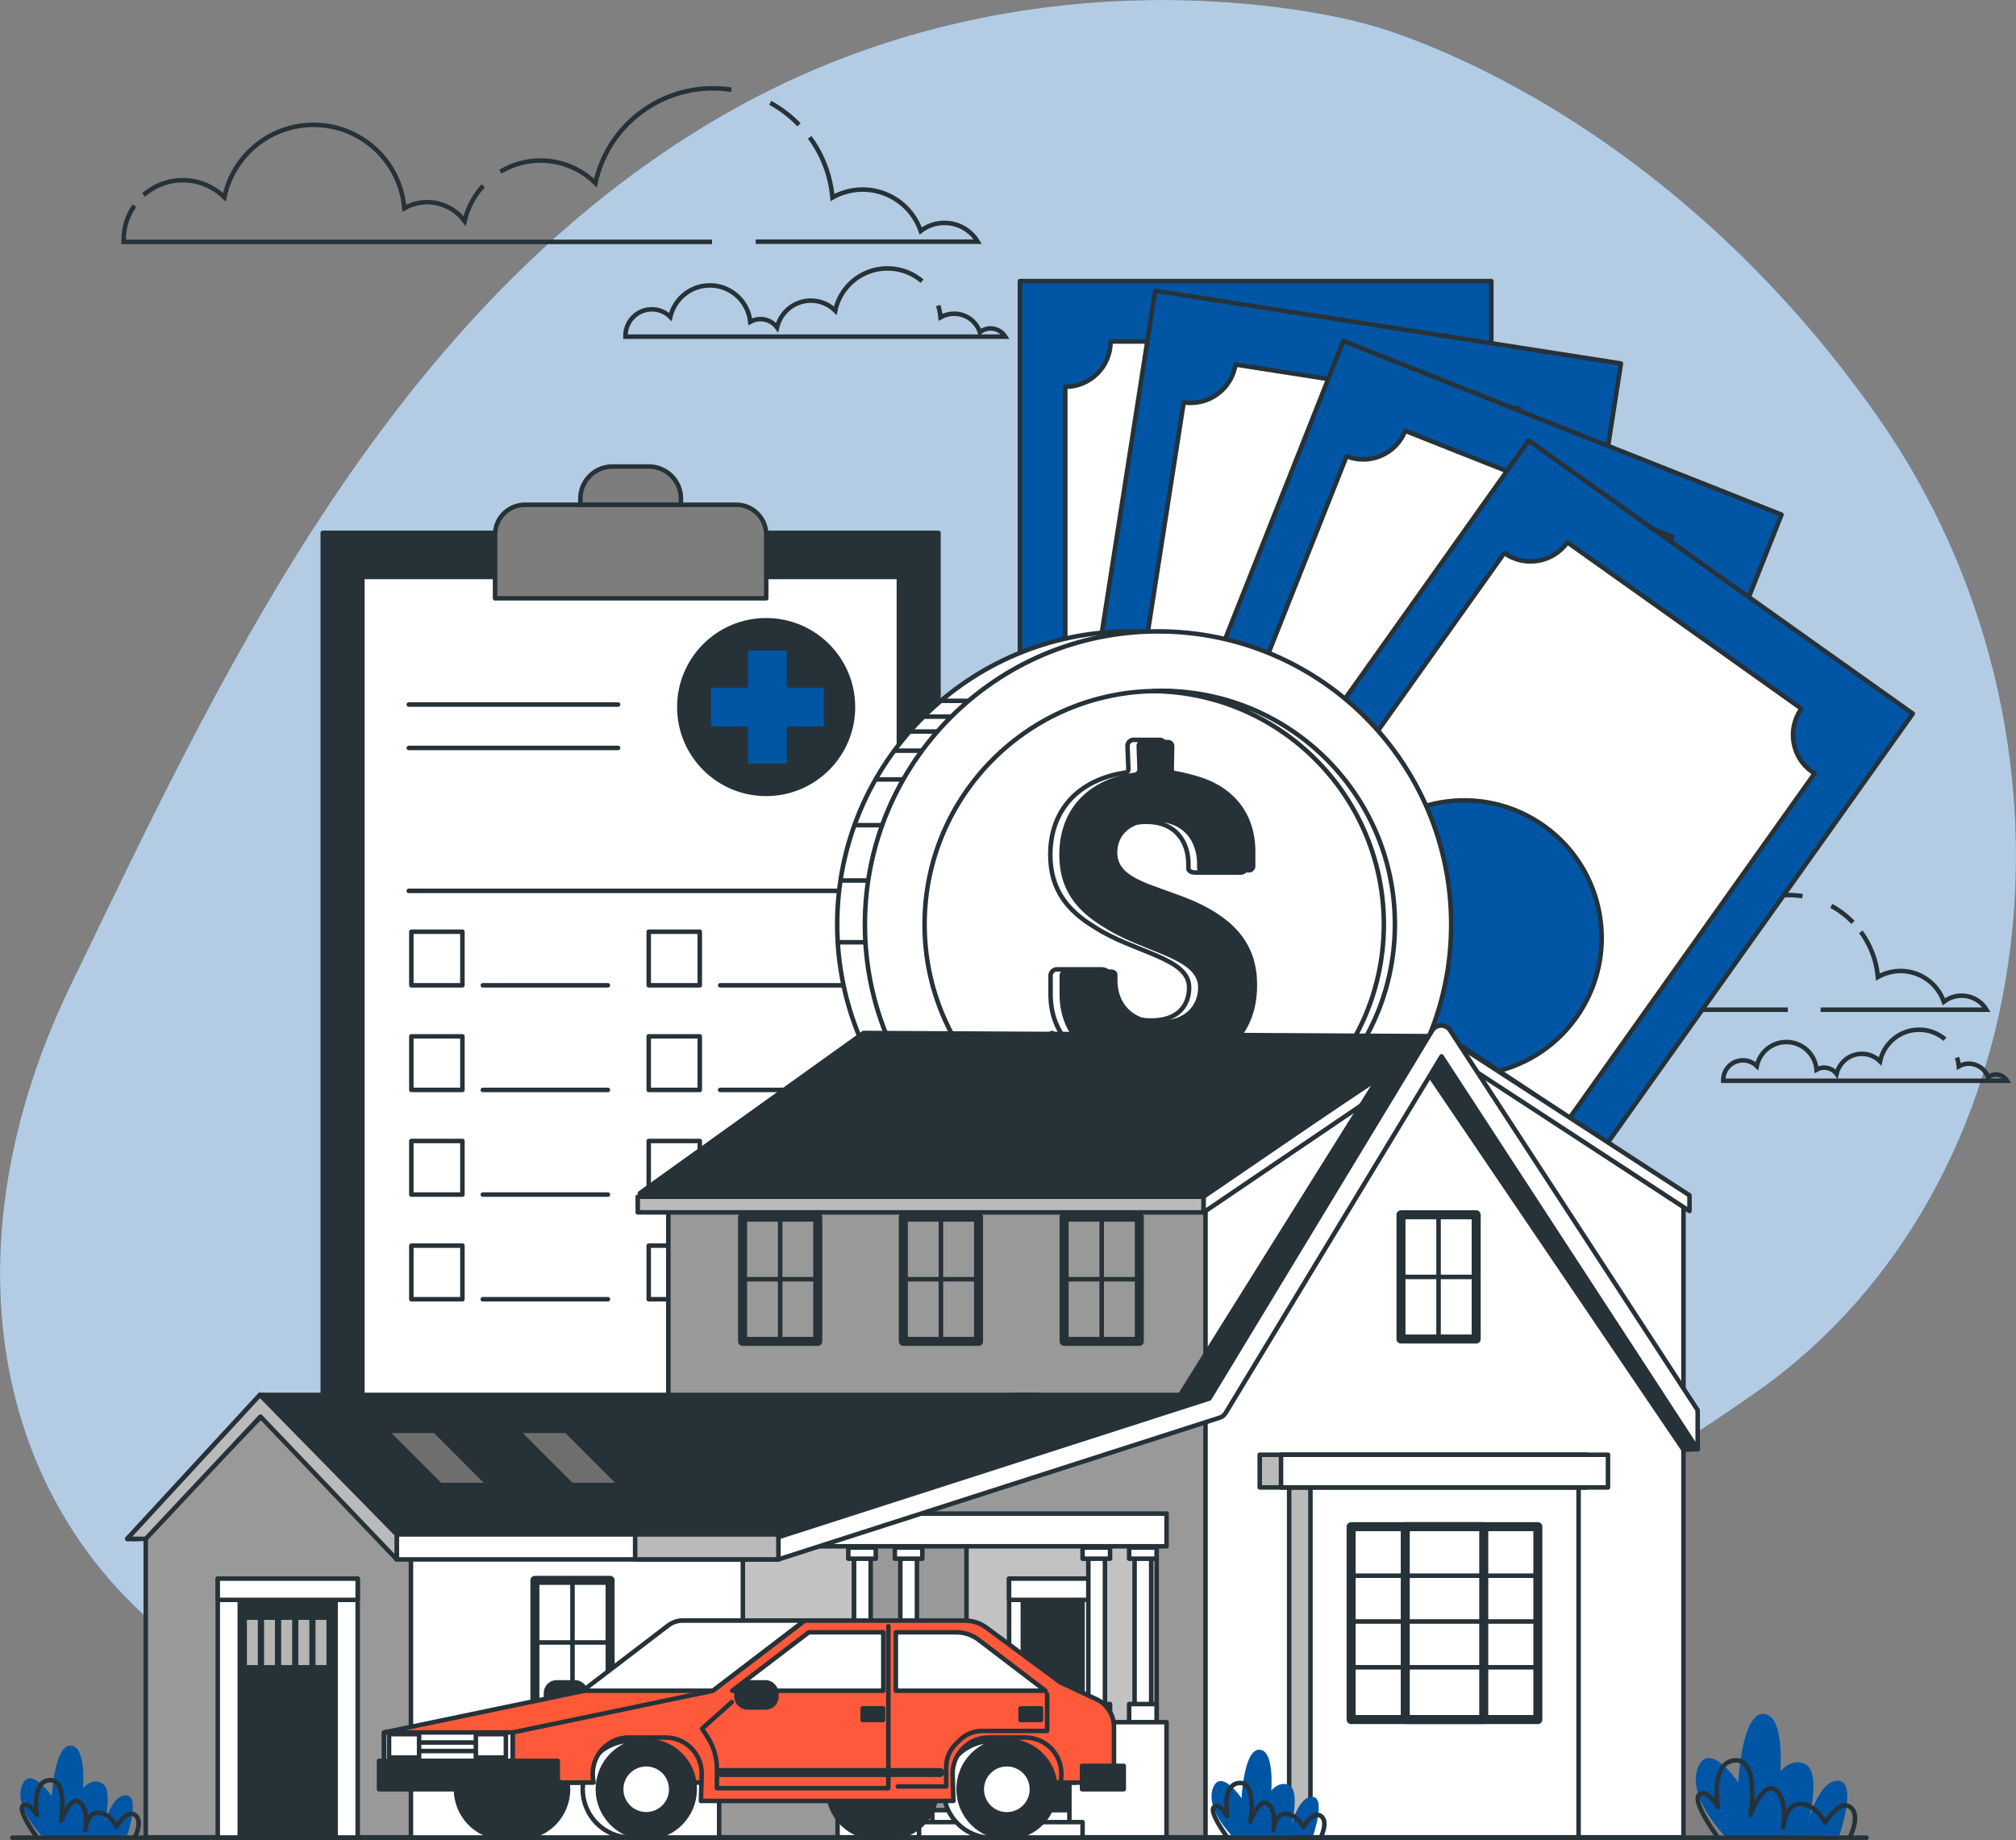 <?xml version="1.0" encoding="UTF-8"?>
<svg id="Layer_2" data-name="Layer 2" xmlns="http://www.w3.org/2000/svg" viewBox="0 0 446.88 407.93">
  <rect x="0" y="0" width="446.88" height="407.93" fill="#808080" stroke="none"/>
  <defs>
    <style>
      .cls-1, .cls-2, .cls-3, .cls-4, .cls-5 {
        fill: #0055a5;
      }

      .cls-2 {
        stroke-width: 1px;
      }

      .cls-2, .cls-6, .cls-7, .cls-8, .cls-9, .cls-10, .cls-3, .cls-11, .cls-4, .cls-12, .cls-13, .cls-5, .cls-14, .cls-15, .cls-16, .cls-17, .cls-18, .cls-19, .cls-20, .cls-21, .cls-22 {
        stroke: #263238;
      }

      .cls-2, .cls-6, .cls-7, .cls-8, .cls-9, .cls-10, .cls-3, .cls-11, .cls-4, .cls-12, .cls-13, .cls-5, .cls-14, .cls-15, .cls-16, .cls-18, .cls-19, .cls-20, .cls-21, .cls-22 {
        stroke-linecap: round;
        stroke-linejoin: round;
      }

      .cls-6 {
        stroke-width: 1px;
      }

      .cls-6, .cls-9, .cls-11, .cls-13, .cls-15, .cls-23 {
        fill: #fff;
      }

      .cls-7 {
        fill: #bababa;
      }

      .cls-8 {
        stroke-width: 1px;
      }

      .cls-8, .cls-20, .cls-24 {
        fill: #263238;
      }

      .cls-9 {
        stroke-width: 1px;
      }

      .cls-10 {
        fill: #ff5937;
      }

      .cls-3 {
        stroke-width: 1px;
      }

      .cls-11 {
        stroke-width: 1px;
      }

      .cls-12 {
        fill: #999;
      }

      .cls-5 {
        stroke-width: 1px;
      }

      .cls-14 {
        fill: #b5b5b5;
      }

      .cls-15, .cls-18 {
        stroke-width: 2px;
      }

      .cls-16 {
        fill: #c2c2c2;
      }

      .cls-17 {
        stroke-miterlimit: 10;
      }

      .cls-17, .cls-18, .cls-19 {
        fill: none;
      }

      .cls-23 {
        isolation: isolate;
        opacity: .7;
      }

      .cls-21 {
        fill: #ff593c;
      }

      .cls-22 {
        fill: #7d7d7d;
      }

      .cls-25 {
        fill: #6e6e6e;
      }
    </style>
  </defs>
  <g id="Layer_1-2" data-name="Layer 1">
    <g>
      <g id="freepik--background-simple--inject-4">
        <path class="cls-1" d="m302.96,5.35s-73.45-21.63-146,22.12C84.41,71.22,47.47,152.79,15.74,218.25c-31.73,65.46-14.15,129.57,40.82,156.5,54.97,26.93,92.77-18.6,170.17-24.54s98.14,3.72,162.63-41.6,76.76-145.46,26.59-216.64S302.96,5.35,302.96,5.35Z"/>
        <path class="cls-23" d="m302.96,5.35s-73.45-21.63-146,22.12C84.41,71.22,47.47,152.79,15.74,218.25c-31.73,65.46-14.15,129.57,40.82,156.5,54.97,26.93,92.77-18.6,170.17-24.54s98.14,3.72,162.63-41.6,76.76-145.46,26.59-216.64S302.96,5.35,302.96,5.35Z"/>
      </g>
      <g id="freepik--Clouds--inject-4">
        <path class="cls-17" d="m107.12,41.19c-2.02,2.2-3.45,4.89-4.14,7.8-3.1-4.18-8.83-5.4-13.36-2.83-.94-11.11-10.71-19.35-21.82-18.41-8.89.75-16.23,7.25-18.06,15.98-4.91-4.84-12.74-5.06-17.91-.49"/>
        <path class="cls-17" d="m162.14,19.9c-13.94-2.18-27.17,6.89-30.16,20.68-5.63-5.54-14.29-6.58-21.06-2.51"/>
        <path class="cls-17" d="m177.11,27.67c-1.86-1.94-4.01-3.58-6.37-4.88"/>
        <path class="cls-17" d="m167.52,53.58h49.22c-2.46-4.08-7.77-5.39-11.85-2.93-.28.17-.54.35-.8.55-2.45-7.11-10.2-10.88-17.31-8.43-.78.27-1.54.61-2.25,1.02-.43-4.83-2.17-9.45-5.05-13.35"/>
        <path class="cls-17" d="m29.8,45.58c-1.56,2.21-2.39,4.85-2.39,7.56v.49h130.42"/>
        <path class="cls-17" d="m204.4,62.34c-4.97-4.24-12.44-3.65-16.68,1.31-1.28,1.49-2.16,3.28-2.57,5.21-3.03-2.98-7.91-2.95-10.89.08-.99,1.01-1.69,2.27-2.01,3.65-.86-1.17-2.23-1.85-3.68-1.85-.79,0-1.57.21-2.26.59-.52-4.94-4.95-8.53-9.89-8.01-3.82.4-6.96,3.18-7.83,6.93-2.3-2.26-6.01-2.23-8.27.07-1.07,1.09-1.68,2.56-1.68,4.1,0,.07,0,.14,0,.21h84.2c-1.12-1.8-3.49-2.36-5.29-1.24-.12.07-.23.15-.34.24-.83-2.45-3.13-4.1-5.72-4.08-1.05,0-2.08.27-3,.78-.08-.88-.26-1.76-.53-2.6"/>
        <path class="cls-17" d="m358.43,214.58c-1.52,1.64-2.58,3.64-3.09,5.82-1.46-1.96-3.76-3.11-6.2-3.11-1.33,0-2.64.34-3.79,1-.77-8.3-8.12-14.41-16.43-13.64-6.56.61-11.96,5.39-13.36,11.82-3.67-3.61-9.51-3.78-13.38-.37"/>
        <path class="cls-17" d="m399.55,198.67c-1.02-.16-2.06-.24-3.09-.24-9.37,0-17.48,6.55-19.45,15.71-4.21-4.14-10.69-4.91-15.75-1.87"/>
        <path class="cls-17" d="m410.74,204.48c-1.41-1.45-3.02-2.68-4.8-3.65"/>
        <path class="cls-17" d="m403.57,223.84h36.77c-1.85-3.05-5.82-4.02-8.87-2.17-.2.12-.39.25-.58.39-1.86-5.3-7.66-8.09-12.96-6.23-.57.2-1.13.45-1.66.75-.32-3.62-1.63-7.08-3.78-10"/>
        <path class="cls-17" d="m300.64,217.83c-1.16,1.66-1.78,3.63-1.78,5.65v.36h97.45"/>
        <path class="cls-17" d="m431.13,230.39c-1.6-1.37-3.63-2.12-5.73-2.11-4.18,0-7.78,2.92-8.66,7-2.26-2.23-5.91-2.2-8.13.07-.74.75-1.26,1.69-1.5,2.72-.65-.87-1.67-1.38-2.76-1.38-.59,0-1.17.15-1.68.44-.32-3.69-3.58-6.42-7.27-6.1-2.94.26-5.37,2.41-5.98,5.3-1.71-1.7-4.47-1.68-6.17.03-.81.82-1.27,1.93-1.26,3.08,0,.05,0,.11,0,.16h62.91c-.81-1.35-2.55-1.8-3.91-.99-.1.06-.2.13-.29.2-.65-1.8-2.36-3-4.28-3-.78,0-1.54.2-2.22.59-.06-.66-.19-1.32-.4-1.95"/>
      </g>
      <g id="freepik--Binder--inject-4">
        <rect class="cls-20" x="71.55" y="118.13" width="136.48" height="201.52"/>
        <rect class="cls-13" x="80.33" y="127.9" width="118.92" height="182.2"/>
        <path class="cls-22" d="m116.37,111.9h46.84c3.66,0,6.63,2.97,6.63,6.63h0v14.11h-60.1v-14.06c-.03-3.66,2.92-6.65,6.58-6.68.02,0,.03,0,.05,0Z"/>
        <path class="cls-22" d="m135.74,103.42h8c3.93-.04,7.16,3.11,7.2,7.04,0,.04,0,.08,0,.12v1.3h-22.29v-1.3c-.02-3.93,3.15-7.14,7.08-7.16,0,0,0,0,.01,0Z"/>
        <circle class="cls-20" cx="169.83" cy="156.75" r="19.24"/>
        <polygon class="cls-4" points="183.13 151.94 174.92 151.94 174.92 143.74 165.3 143.74 165.3 151.94 157.1 151.94 157.1 161.56 165.3 161.56 165.3 169.77 174.92 169.77 174.92 161.56 183.13 161.56 183.13 151.94"/>
        <line class="cls-19" x1="90.61" y1="156.19" x2="137.01" y2="156.19"/>
        <line class="cls-19" x1="90.61" y1="165.81" x2="137.01" y2="165.81"/>
        <line class="cls-19" x1="90.61" y1="197.5" x2="188.5" y2="197.5"/>
        <rect class="cls-19" x="91.18" y="206.55" width="11.32" height="11.88"/>
        <rect class="cls-19" x="143.8" y="206.55" width="11.32" height="11.88"/>
        <line class="cls-19" x1="107.02" y1="218.43" x2="134.75" y2="218.43"/>
        <line class="cls-19" x1="159.64" y1="218.43" x2="187.37" y2="218.43"/>
        <rect class="cls-19" x="91.18" y="229.75" width="11.32" height="11.88"/>
        <rect class="cls-19" x="143.8" y="229.75" width="11.32" height="11.88"/>
        <line class="cls-19" x1="107.02" y1="241.63" x2="134.75" y2="241.63"/>
        <line class="cls-19" x1="159.64" y1="241.63" x2="187.37" y2="241.63"/>
        <rect class="cls-19" x="91.18" y="252.95" width="11.32" height="11.88"/>
        <rect class="cls-19" x="143.8" y="252.95" width="11.32" height="11.88"/>
        <line class="cls-19" x1="107.02" y1="264.83" x2="134.75" y2="264.83"/>
        <line class="cls-19" x1="159.64" y1="264.83" x2="187.37" y2="264.83"/>
        <rect class="cls-19" x="91.18" y="276.15" width="11.32" height="11.88"/>
        <rect class="cls-19" x="143.8" y="276.15" width="11.32" height="11.88"/>
        <line class="cls-19" x1="107.02" y1="288.03" x2="134.75" y2="288.03"/>
        <line class="cls-19" x1="159.64" y1="288.03" x2="187.37" y2="288.03"/>
      </g>
      <g id="freepik--Money--inject-4">
        <rect class="cls-4" x="226.09" y="62.31" width="104.49" height="196.26"/>
        <path class="cls-13" d="m319.87,85.76c-5.55,0-10.05-4.5-10.05-10.05h-63.63c0,5.55-4.5,10.05-10.05,10.05v148.7c5.55,0,10.05,4.5,10.05,10.05v.67h63.71v-.67c0-5.55,4.5-10.05,10.05-10.05h.67V85.72c-.3.02-.52.04-.75.04Zm-41.53,105.16c-16.83,0-30.48-13.65-30.48-30.48s13.65-30.48,30.48-30.48c16.83,0,30.48,13.65,30.48,30.48s-13.65,30.48-30.48,30.48h0Z"/>
        <rect class="cls-5" x="194.44" y="117.23" width="196.26" height="104.49" transform="translate(80 432.42) rotate(-81.13)"/>
        <path class="cls-13" d="m345.11,102.11c-5.46-.83-9.21-5.93-8.38-11.39,0-.03,0-.05.01-.08l-62.87-9.82c-.86,5.48-6,9.23-11.48,8.38l-22.95,146.92c5.48.86,9.22,5.98,8.38,11.46,0,.22-.09.44-.14.65l62.94,9.83c0-.22,0-.44.07-.66.82-5.46,5.92-9.22,11.38-8.4.03,0,.07.01.1.02.22,0,.44.09.66.13l23-147c-.27.01-.5,0-.72-.04Zm-57.26,97.47c-16.63-2.6-28.01-18.19-25.41-34.82,2.6-16.63,18.19-28.01,34.82-25.41,16.63,2.6,28.01,18.19,25.41,34.82-2.59,16.63-18.17,28.01-34.8,25.41,0,0-.01,0-.02,0Z"/>
        <rect class="cls-3" x="212.05" y="133.82" width="196.26" height="104.49" transform="translate(22.92 405.87) rotate(-68.38)"/>
        <path class="cls-13" d="m376.29,131.97c-5.13-2.05-7.65-7.85-5.64-13l-59.16-23.46c-2.02,5.14-7.82,7.67-12.96,5.65-.01,0-.03,0-.04-.01l-54.8,138.24c5.14,2.02,7.67,7.82,5.65,12.96,0,.01,0,.03-.01.04-.09.21-.18.41-.28.61l59.22,23.48c.07-.21.13-.43.21-.64,2.05-5.15,7.89-7.67,13.05-5.63.21.08.41.18.61.27l54.82-138.3c-.23-.06-.46-.13-.67-.21Zm-77.36,82.46c-15.65-6.2-23.31-23.91-17.11-39.56,6.2-15.65,23.91-23.31,39.56-17.11s23.31,23.91,17.11,39.56c0,0,0,0,0,.01-6.21,15.64-23.91,23.29-39.56,17.1Z"/>
        <rect class="cls-2" x="226.43" y="155.67" width="196.26" height="104.49" transform="translate(-32.95 351.97) rotate(-54.59)"/>
        <path class="cls-13" d="m401.68,171.11c-4.51-3.18-5.59-9.42-2.41-13.94.02-.02.03-.04.05-.06l-51.87-36.87c-3.21,4.52-9.48,5.58-14,2.37l-86.17,121.18c4.51,3.18,5.59,9.42,2.41,13.94-.02.02-.03.04-.05.06-.13.19-.27.35-.41.53l51.91,36.91c.12-.19.23-.38.37-.57,3.18-4.51,9.42-5.59,13.94-2.41.02.02.04.03.06.05.18.13.35.27.52.41l86.21-121.25c-.18-.1-.37-.22-.56-.35Zm-94.78,61.65c-13.72-9.75-16.94-28.78-7.18-42.5s28.78-16.94,42.5-7.18c13.72,9.75,16.94,28.78,7.18,42.5,0,0,0,0,0,0-9.75,13.72-28.78,16.93-42.5,7.18Z"/>
        <circle class="cls-13" cx="250.56" cy="204.95" r="64.98"/>
        <line class="cls-19" x1="198.71" y1="166.42" x2="205.7" y2="166.42"/>
        <line class="cls-19" x1="201.99" y1="162.17" x2="208.53" y2="162.17"/>
        <line class="cls-19" x1="205.11" y1="158.87" x2="211.6" y2="158.87"/>
        <line class="cls-19" x1="209.13" y1="155.37" x2="214.85" y2="155.37"/>
        <line class="cls-19" x1="194.45" y1="172.79" x2="200.98" y2="172.79"/>
        <line class="cls-19" x1="189.7" y1="182.93" x2="196.26" y2="182.93"/>
        <line class="cls-19" x1="186.44" y1="195.2" x2="193.43" y2="195.2"/>
        <line class="cls-19" x1="185.97" y1="208.89" x2="192.96" y2="208.89"/>
        <circle class="cls-13" cx="256.7" cy="204.95" r="64.98"/>
        <circle class="cls-11" cx="256.7" cy="204.94" r="51.75"/>
        <path class="cls-13" d="m256.74,153.2h-1c28.57.4,51.4,23.88,51.01,52.44-.39,28.01-23,50.62-51.01,51.01h1c28.58.4,52.07-22.45,52.46-51.03.4-28.58-22.45-52.07-51.03-52.46-.48,0-.96,0-1.44,0v.04Z"/>
        <path class="cls-13" d="m259.12,237.22c-.31.06-.54.33-.55.65l.09,4.19c.12.75-.39,1.46-1.15,1.58-.14.02-.29.02-.43,0h-5.49c-.75.12-1.46-.39-1.58-1.15-.02-.14-.02-.29,0-.43l.18-4.28c0-.32-.24-.6-.56-.65-10.6-1.3-16.75-7.72-16.75-16.65v-4c-.09-.78.48-1.49,1.26-1.58.11-.01.22-.01.33,0h9.67c1,0,1.59.47,1.59,1.21v1.3c0,4.75,3.07,8.84,9.39,8.84s8.47-3.63,8.47-7.35c0-6.6-12.1-7.63-21-13.4-5.77-3.53-9.77-8.09-9.77-16,0-9.77,6.05-16.66,16.75-18.24.32-.06.55-.33.56-.65l-.19-5c-.12-.76.4-1.47,1.16-1.59.14-.02.28-.02.42,0h5.31c.78-.09,1.49.48,1.58,1.26.01.11.01.22,0,.33l-.09,4.93c0,.32.24.6.56.65,11.16,1.21,17.49,8,17.49,17.59v3.07c.09.78-.46,1.49-1.24,1.58-.11.01-.23.01-.34,0h-9.77c-1,0-1.59-.37-1.59-.93v-.92c0-4.93-2.79-9.4-9.3-9.4-5.21,0-8.37,2.7-8.37,6.88,0,6.05,8.46,7,17.21,10.8,9.58,4.28,13.77,10.23,13.77,18.42,0,10.2-6.26,17.45-17.62,18.94Z"/>
        <path class="cls-24" d="m261.11,237.22c-.31.06-.54.33-.56.65l.09,4.19c.12.75-.39,1.46-1.15,1.58-.14.02-.29.02-.43,0h-5.49c-.75.12-1.46-.39-1.58-1.15-.02-.14-.02-.29,0-.43l.19-4.28c0-.32-.24-.59-.56-.65-10.61-1.3-16.75-7.72-16.75-16.65v-4c-.09-.78.46-1.49,1.24-1.58.11-.01.23-.01.34,0h9.68c1,0,1.58.47,1.58,1.21v1.3c0,4.75,3.07,8.84,9.4,8.84,5.95,0,8.47-3.63,8.47-7.35,0-6.6-12.1-7.63-21-13.4-5.77-3.53-9.77-8.09-9.77-16,0-9.77,6-16.66,16.74-18.24.32-.05.55-.33.56-.65l-.18-5c-.12-.76.4-1.47,1.16-1.59.14-.02.28-.02.42,0h5.23c.78-.09,1.49.46,1.58,1.24.01.12.01.24,0,.35l-.09,4.93c0,.32.24.59.56.65,11.16,1.21,17.49,8,17.49,17.59v3.07c.09.78-.46,1.49-1.24,1.58-.11.01-.23.01-.34,0h-9.77c-1,0-1.58-.37-1.58-.93v-.92c0-4.93-2.79-9.4-9.31-9.4-5.21,0-8.37,2.7-8.37,6.88,0,6.05,8.47,7,17.21,10.8,9.59,4.28,13.78,10.23,13.78,18.42.08,10.2-6.2,17.45-17.55,18.94Z"/>
      </g>
      <g id="freepik--House--inject-4">
        <polygon class="cls-12" points="93.82 407.31 32.31 407.31 32.31 340.52 61.21 310.62 93.82 340.52 93.82 407.31"/>
        <polygon class="cls-12" points="295.55 407.31 148.15 407.31 148.15 264.52 233.22 229 295.55 264.52 295.55 407.31"/>
        <rect class="cls-13" x="91.09" y="327.93" width="76.73" height="79.47"/>
        <rect class="cls-16" x="214.24" y="340.52" width="42.15" height="66.88"/>
        <rect class="cls-13" x="223.68" y="349.96" width="19.34" height="57.44"/>
        <rect class="cls-20" x="226.73" y="349.96" width="13.24" height="57.44"/>
        <rect class="cls-13" x="203.73" y="401.3" width="36.24" height="3.69"/>
        <rect class="cls-13" x="223.68" y="349.96" width="19.34" height="4.72"/>
        <rect class="cls-13" x="48.27" y="349.96" width="31.02" height="57.44"/>
        <rect class="cls-20" x="53.15" y="349.96" width="21.24" height="57.44"/>
        <rect class="cls-13" x="48.27" y="349.96" width="31.02" height="4.72"/>
        <rect class="cls-16" x="164.67" y="339.17" width="24.65" height="44.62"/>
        <polygon class="cls-13" points="373.17 407.31 267.22 407.31 267.22 264.52 319.57 229 373.17 264.52 373.17 407.31"/>
        <polygon class="cls-13" points="374.5 264.99 319.47 229.29 266.78 265.3 266.78 268.78 319.85 232.77 374.5 268.47 374.5 264.99"/>
        <polygon class="cls-20" points="306.04 238.18 261.07 310.09 267.22 310.88 314.03 234.15 373.17 321.4 376.32 321.27 317.32 230.53 306.04 238.18"/>
        <polygon class="cls-20" points="267.22 264.52 141.85 264.52 191.41 229 319.47 229.72 267.22 264.52"/>
        <rect class="cls-7" x="285.76" y="326.13" width="59.44" height="81.18"/>
        <rect class="cls-13" x="290.48" y="326.13" width="59.44" height="81.18"/>
        <rect class="cls-15" x="299.5" y="338.45" width="41.39" height="42.76"/>
        <rect class="cls-15" x="311.5" y="338.45" width="17.4" height="42.76"/>
        <rect class="cls-7" x="279.24" y="322.5" width="72.48" height="7.25"/>
        <rect class="cls-13" x="283.96" y="322.5" width="72.48" height="7.25"/>
        <rect class="cls-13" x="241.25" y="339.17" width="3.68" height="39.14"/>
        <rect class="cls-13" x="251.5" y="339.17" width="3.68" height="39.14"/>
        <rect class="cls-13" x="239.97" y="377.77" width="6.09" height="4.39"/>
        <rect class="cls-13" x="250.29" y="377.77" width="6.09" height="4.39"/>
        <rect class="cls-13" x="239.97" y="343.08" width="6.09" height="2.47"/>
        <rect class="cls-13" x="250.29" y="343.08" width="6.09" height="2.47"/>
        <rect class="cls-13" x="237.05" y="381.79" width="21.53" height="25.52"/>
        <rect class="cls-13" x="189.32" y="339.17" width="3.68" height="39.14"/>
        <rect class="cls-13" x="199.57" y="339.17" width="3.68" height="39.14"/>
        <rect class="cls-13" x="188.04" y="377.77" width="6.09" height="4.39"/>
        <rect class="cls-13" x="198.36" y="377.77" width="6.09" height="4.39"/>
        <rect class="cls-13" x="188.04" y="343.08" width="6.09" height="2.47"/>
        <rect class="cls-13" x="198.36" y="343.08" width="6.09" height="2.47"/>
        <rect class="cls-13" x="185.13" y="381.79" width="21.53" height="25.52"/>
        <rect class="cls-12" x="159.41" y="381.79" width="26.25" height="25.52"/>
        <polygon class="cls-13" points="258.59 342.8 177.41 342.8 191.18 335.55 258.59 335.55 258.59 342.8"/>
        <line class="cls-19" x1="299.9" y1="349.32" x2="340.49" y2="349.32"/>
        <line class="cls-19" x1="299.9" y1="359.47" x2="340.49" y2="359.47"/>
        <line class="cls-19" x1="299.9" y1="369.62" x2="340.49" y2="369.62"/>
        <polygon class="cls-20" points="57.62 309.24 28.2 341.15 30.66 341.15 59.55 310.62 57.62 309.24"/>
        <polygon class="cls-20" points="88.73 339.73 169.39 339.73 229.82 309.24 57.62 309.24 88.73 339.73"/>
        <polygon class="cls-20" points="271.81 309.24 225.1 309.24 141.85 339.73 183.55 339.73 271.81 309.24"/>
        <path class="cls-13" d="m376.32,312.63l-54.87-84.19c-.7-1.09-2.15-1.42-3.24-.72-.31.2-.57.46-.76.78l-49.37,81.54-95.54,30.74v4.93l97.78-31.41c.55-.16,1.02-.52,1.33-1l47.89-79.12,56.78,87.12v-8.67Z"/>
        <rect class="cls-18" x="235.88" y="269.83" width="16.67" height="27.54"/>
        <line class="cls-19" x1="244.21" y1="270.56" x2="244.21" y2="296.65"/>
        <line class="cls-19" x1="252.18" y1="283.6" x2="236.24" y2="283.6"/>
        <rect class="cls-18" x="118.57" y="350.35" width="16.67" height="27.54"/>
        <line class="cls-19" x1="126.9" y1="351.07" x2="126.9" y2="377.17"/>
        <line class="cls-19" x1="134.88" y1="364.12" x2="118.93" y2="364.12"/>
        <rect class="cls-18" x="310.55" y="269.31" width="16.67" height="27.54"/>
        <line class="cls-19" x1="318.88" y1="270.03" x2="318.88" y2="296.13"/>
        <line class="cls-19" x1="326.85" y1="283.08" x2="310.91" y2="283.08"/>
        <rect class="cls-18" x="200.24" y="269.83" width="16.67" height="27.54"/>
        <line class="cls-19" x1="208.57" y1="270.56" x2="208.57" y2="296.65"/>
        <line class="cls-19" x1="216.55" y1="283.6" x2="200.6" y2="283.6"/>
        <rect class="cls-18" x="164.6" y="269.83" width="16.67" height="27.54"/>
        <line class="cls-19" x1="172.94" y1="270.56" x2="172.94" y2="296.65"/>
        <line class="cls-19" x1="180.91" y1="283.6" x2="164.96" y2="283.6"/>
        <polygon class="cls-25" points="107.23 328.72 97.79 328.72 86.78 317.7 96.22 317.7 107.23 328.72"/>
        <polygon class="cls-25" points="136.34 328.72 126.9 328.72 115.89 317.7 125.33 317.7 136.34 328.72"/>
        <rect class="cls-14" x="54.23" y="358.61" width="3.42" height="11.02"/>
        <rect class="cls-14" x="58.03" y="358.61" width="3.42" height="11.02"/>
        <rect class="cls-14" x="61.83" y="358.61" width="3.43" height="11.02"/>
        <rect class="cls-14" x="65.64" y="358.61" width="3.43" height="11.02"/>
        <rect class="cls-14" x="69.44" y="358.61" width="3.42" height="11.02"/>
        <rect class="cls-13" x="87.94" y="340.16" width="84.6" height="5.55"/>
        <rect class="cls-7" x="140.79" y="340.16" width="31.75" height="5.55"/>
        <polygon class="cls-7" points="87.94 340.16 57.62 309.24 28.2 341.15 32.31 341.15 57.73 314.05 87.94 345.71 87.94 340.16"/>
        <rect class="cls-13" x="203.73" y="403.95" width="36.24" height="3.45"/>
        <rect class="cls-7" x="141.37" y="265.3" width="125.41" height="3.47"/>
      </g>
      <g id="freepik--Car--inject-4">
        <rect class="cls-20" x="121.03" y="372.97" width="8.88" height="5.55" rx="2.36" ry="2.36"/>
        <path class="cls-10" d="m151.67,359.27h36.36l18.51,13.7,31.83,5.55v16.66H95.86l-10.73-4.81v-6.3l44.42-9.25,18.95-14.48c.91-.69,2.02-1.07,3.17-1.07Z"/>
        <path class="cls-13" d="m158.05,374.82h-28.87l18.95-14.48c.91-.69,2.02-1.07,3.17-1.07h27.11l-20.36,15.55Z"/>
        <circle class="cls-9" cx="139.9" cy="396.65" r="10.73" transform="translate(-239.5 215.1) rotate(-45)"/>
        <circle class="cls-8" cx="143.26" cy="396.63" r="10.73" transform="translate(-140.06 84.27) rotate(-22.35)"/>
        <path class="cls-13" d="m148.79,396.66c0,3.07-2.48,5.55-5.55,5.55s-5.55-2.48-5.55-5.55c0-3.07,2.48-5.55,5.55-5.55h0c3.06,0,5.54,2.47,5.55,5.53,0,0,0,.01,0,.02Z"/>
        <path class="cls-20" d="m115.48,385.93c-.56,0-1.12.05-1.67.14-.55-.09-1.1-.14-1.66-.14-5.93-.18-10.88,4.48-11.06,10.41-.18,5.93,4.48,10.88,10.41,11.06.22,0,.44,0,.66,0,.56,0,1.11-.05,1.66-.15.55.1,1.11.15,1.67.15,5.93-.18,10.59-5.13,10.41-11.06-.17-5.67-4.73-10.23-10.41-10.41Z"/>
        <path class="cls-20" d="m197.29,385.93c-.56,0-1.12.05-1.67.14-.55-.09-1.11-.14-1.67-.14-5.93.18-10.59,5.13-10.41,11.06.17,5.67,4.73,10.23,10.41,10.41.56,0,1.12-.05,1.67-.15.55.1,1.11.15,1.67.15,5.93-.18,10.59-5.13,10.41-11.06-.17-5.67-4.73-10.23-10.41-10.41Z"/>
        <circle class="cls-6" cx="219.87" cy="396.7" r="10.73"/>
        <circle class="cls-8" cx="223.22" cy="396.62" r="10.73" transform="translate(-134.05 114.68) rotate(-22.35)"/>
        <path class="cls-13" d="m228.74,396.66c0,3.07-2.48,5.56-5.55,5.57s-5.56-2.48-5.57-5.55c0-3.07,2.48-5.56,5.55-5.57h.02c3.07,0,5.55,2.48,5.55,5.55Z"/>
        <path class="cls-21" d="m235.04,372.97l-16.38-12.13c-1.38-1.02-3.05-1.57-4.77-1.57h-35.48l-20.36,15.55-44.42,9.25v6.3l10.73,4.81h7.21c-.11-.55-.17-1.11-.17-1.67v-.37c.03-4.4,3.6-7.95,8-7.95h8.15c4.4,0,7.97,3.55,8,7.95v.37c0,.58-.07,1.13-.18,5.74h55.97c-.11-4.61-.17-5.16-.17-5.74v-.37c.03-4.38,3.57-7.92,7.95-7.95h8.15c4.4,0,7.97,3.55,8,7.95v.37c0,.56-.06,1.12-.18,1.67h11.84v-12.36c0-2.62-1.52-5.01-3.89-6.12l-8-3.73Z"/>
        <polygon class="cls-13" points="195.8 361.87 179.27 361.87 162.3 374.82 195.8 374.82 195.8 361.87"/>
        <path class="cls-13" d="m198.58,361.87h13.46c1.76,0,3.46.57,4.86,1.64l14.84,11.31h-33.16v-12.95Z"/>
        <rect class="cls-13" x="85.13" y="384.07" width="28.5" height="6.29"/>
        <rect class="cls-20" x="239.85" y="391.48" width="9.25" height="5.18"/>
        <rect class="cls-20" x="84.02" y="390.37" width="39.61" height="6.29"/>
        <rect class="cls-20" x="163.23" y="372.97" width="8.88" height="5.55" rx="2.36" ry="2.36"/>
        <rect class="cls-13" x="105.48" y="384.45" width="6.66" height="5.18"/>
        <rect class="cls-13" x="86.24" y="384.45" width="6.66" height="5.18"/>
        <line class="cls-19" x1="92.9" y1="386.3" x2="105.11" y2="386.3"/>
        <line class="cls-19" x1="92.9" y1="388.19" x2="105.11" y2="388.19"/>
        <line class="cls-18" x1="159.8" y1="392.95" x2="208.36" y2="392.95"/>
        <path class="cls-19" d="m196.92,360.52v35.9h-38v-4.27c0-2.53-.74-5.01-2.13-7.13l-1.17-1.78,6.59-5.9"/>
        <path class="cls-19" d="m232.12,375.58v8.15h-14.38c-1.91,0-3.73.76-5.08,2.11l-.82.82c-1.35,1.35-2.1,3.18-2.1,5.08v4.3h-10.74"/>
        <rect class="cls-20" x="191.23" y="378.73" width="4.51" height="2.58"/>
        <rect class="cls-20" x="226.23" y="378.73" width="4.51" height="2.58"/>
      </g>
      <g id="freepik--Plants--inject-4">
        <path class="cls-1" d="m382.52,407.2s-8.62-8.62-6.2-15.18,9,3.11,9,3.11c0,0,.69-15.18,5.52-15.18s3.8,12.76,3.8,12.76c0,0,2.75-3.45,5.86-1.38s.34,12.76.34,12.76c0,0,2.07-9.31,6.56-9.31s.34,12.07.34,12.07"/>
        <path class="cls-19" d="m380.46,406.85s-5.52-7.58-3.8-9,4.14,2.76,4.14,2.76c0,0-1.72-10,3.79-10.35s3.45,12.07,3.45,12.07c0,0,2.76-7.59,5.52-5.52s1.73,8.28,1.73,8.28c0,0,.34-5.17,3.79-5.17s5.52,4.13,5.52,4.13c0,0,3.1-5.17,5.52-3.44s0,6.55,0,6.55"/>
        <path class="cls-1" d="m273.26,407.2s-6.11-6.11-4.4-10.75,6.35,2.2,6.35,2.2c0,0,.49-10.76,3.91-10.76s2.69,9.05,2.69,9.05c0,0,2-2.45,4.16-1s.24,9,.24,9c0,0,1.47-6.6,4.64-6.6s.25,8.55.25,8.55"/>
        <path class="cls-19" d="m271.79,406.95s-3.91-5.37-2.68-6.35,2.93,2,2.93,2c0,0-1.22-7.09,2.69-7.33s2.44,8.55,2.44,8.55c0,0,1.95-5.38,3.91-3.91s1.22,5.86,1.22,5.86c0,0,.25-3.66,2.69-3.66s3.91,2.93,3.91,2.93c0,0,2.2-3.67,3.91-2.44s0,4.64,0,4.64"/>
        <path class="cls-1" d="m9.45,407.2s-6.4-6.4-4.61-11.27c1.79-4.87,6.66,2.3,6.66,2.3,0,0,.52-11.26,4.1-11.26s2.82,9.47,2.82,9.47c0,0,2-2.56,4.35-1s.26,9.47.26,9.47c0,0,1.53-6.91,4.86-6.91s.26,9,.26,9"/>
        <path class="cls-19" d="m7.92,406.94s-4.1-5.63-2.82-6.66c1.28-1.03,3.07,2.05,3.07,2.05,0,0-1.28-7.42,2.82-7.68s2.56,9,2.56,9c0,0,2-5.63,4.1-4.1s1.28,6.15,1.28,6.15c0,0,.26-3.84,2.82-3.84s4.1,3.07,4.1,3.07c0,0,2.3-3.84,4.09-2.56s0,4.87,0,4.87"/>
      </g>
      <g id="freepik--Floor--inject-4">
        <line class="cls-19" x1="2.74" y1="407.4" x2="413.74" y2="407.4"/>
      </g>
    </g>
  </g>
</svg>
